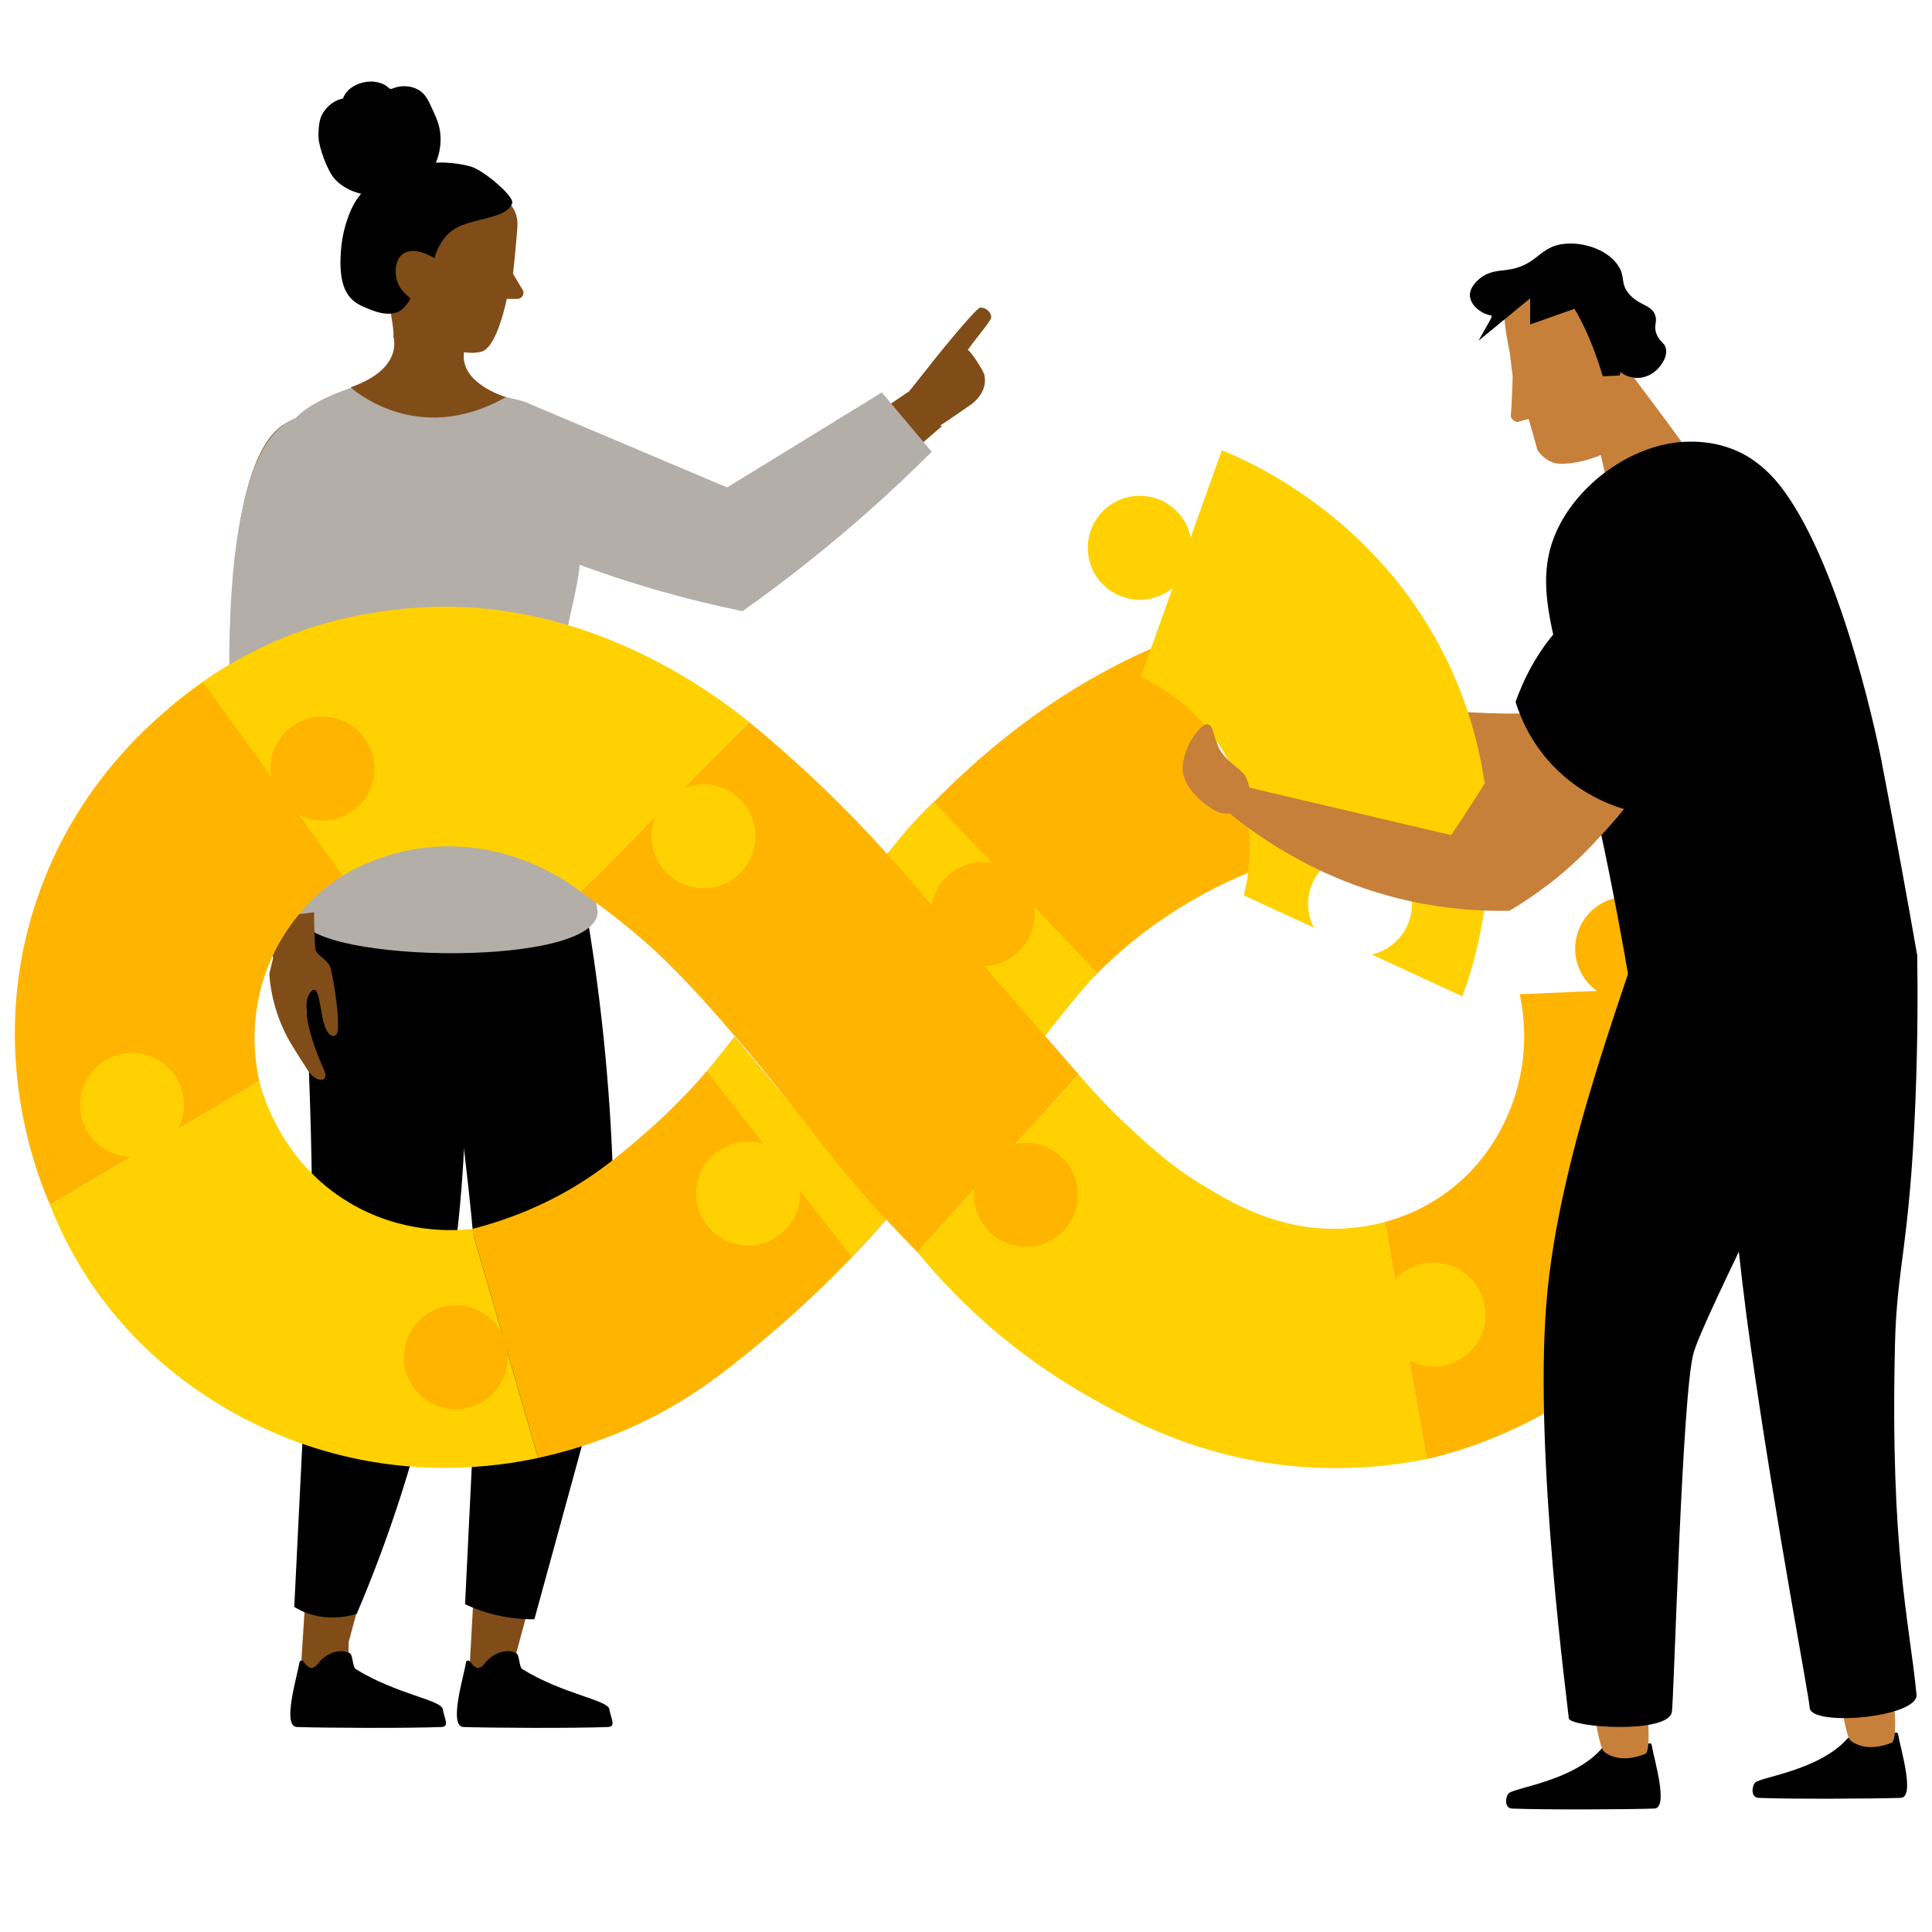 <?xml version="1.0" encoding="UTF-8"?>
<svg id="grey" xmlns="http://www.w3.org/2000/svg" viewBox="0 0 1080 1080">
  <defs>
    <style>
      .cls-1 {
        fill: #ffd100;
      }

      .cls-2 {
        fill: #ffb500;
      }

      .cls-3 {
        fill: #804d18;
      }

      .cls-4 {
        fill: #b4aea9;
      }

      .cls-5 {
        fill: #c7803a;
      }

      .cls-6 {
        fill: #60c6e2;
      }

      .cls-7 {
        fill-rule: evenodd;
      }
    </style>
  </defs>
  <path class="cls-5" d="m992.75,309.21c4.97,63.47-63.76,128.09-76.71,134.61-33.31,16.83-148.21-22.73-164.35-36.58-5.86-5.04.65-16.31,6.13-15.17,5.48,1.13,102.21,12.63,113.9,3.02,22.41-18.41,41.03-71.88,47.94-99.67,12.13-48.82,67.62-55.95,73.08,13.77l.02.02Z"/>
  <path class="cls-5" d="m710.4,390.07c-1.72-3.13,8.29-15.19,20.71-18.41,12.42-3.23,26.97,11.5,28.86,15.36"/>
  <g>
    <g>
      <polygon class="cls-3" points="287.86 761.43 331.15 766.75 287.24 929.11 289.72 941.4 262.18 938.02 272.12 759.5 287.86 761.43"/>
      <polygon class="cls-3" points="195.56 750.09 238.84 755.41 194.93 917.78 194.55 937.67 167.87 938.31 179.82 748.16 195.56 750.09"/>
    </g>
    <g>
      <path d="m188.88,923.13c2.25-.33,4.53-.1,6.54.96,2.04,1.07,1.49,7.74,3.47,8.96,22.69,14.05,47.82,17.19,48.64,22.44.78,4.98,3.96,9.73-.76,9.92-19.08.76-66.4.5-80.79,0-8.41-.29-.02-27.65,1.45-36.2.17-.99,1.43-1.31,2.06-.52,1.23,1.54,3.36,4.5,5.68,3.49,1.92-.83,2.87-2.74,4.27-4.17,2.34-2.4,5.87-4.36,9.45-4.89Z"/>
      <path d="m281.99,923.13c2.25-.33,4.53-.1,6.54.96,2.04,1.07,1.49,7.74,3.47,8.96,22.69,14.05,47.82,17.19,48.64,22.44.78,4.98,3.96,9.73-.76,9.92-19.08.76-66.4.5-80.79,0-8.41-.29-.02-27.65,1.45-36.2.17-.99,1.43-1.31,2.06-.52,1.23,1.54,3.36,4.5,5.68,3.49,1.92-.83,2.87-2.74,4.27-4.17,2.34-2.4,5.87-4.36,9.45-4.89Z"/>
    </g>
    <g id="Legs">
      <path d="m172.33,739.85l-.12-.02c4.27-39.62,2.08-129.79-3.8-227.33,29.84-4.69,55.76-4.26,86.1-3.33,7.46,60.47,10.74,145.21-8.75,243.14-11.75,59.05-29.09,109.37-46.36,149.88-5.46,1.59-16.23,3.78-27.83-.48-2.68-.99-5.04-2.18-7.07-3.42,2.61-52.82,5.22-105.64,7.83-158.45Z"/>
      <path d="m267.49,742.67h-.12c.42-39.86-10.45-129.39-25.72-225.91,29.25-7.54,55.09-9.62,85.38-11.62,8.05,46.25,14.12,98.71,15.75,156.41.86,30.44.39,59.31-.99,86.44-14.35,52.39-28.71,104.78-43.06,157.17-4.67.07-10.21-.23-16.36-1.3-9.26-1.62-16.82-4.47-22.4-7.09,2.51-51.37,5.02-102.73,7.53-154.1Z"/>
    </g>
    <path class="cls-4" d="m333.87,508.04s-19.08-101.85-19.77-126.59c-.69-24.74,8.99-48.93,10.1-67.57,1.1-18.64,18.62-60.23-28.63-88.31-4.72-2.81-31.07-6.75-37.19-8.97-6.6-2.39-11.59-6.88-18.47-6.98-33.49-.5-70.25,15.29-76.47,26.69-10.72,19.66-8.9,70.83-7.21,94.78,2.43,34.41-6.73,83.91,12.05,182.38,4.82,25.25,171.67,28.2,165.6-5.42Z"/>
    <path id="Arm" class="cls-3" d="m168.84,233.89c11.04-.67,21.55,4.53,25.82,14.73l1.15,2.76c16.8,36.16-13.35,134.73-17.11,174.42-3.62,38.32-4.26,106.89-1.3,111.75,2.95,4.86-21.75,6.99-21.75,6.99,0,0-17.86-50.91-24.59-116.67-3.19-31.21-10.36-191.06,37.77-193.99Z"/>
    <path id="Hand" class="cls-3" d="m175.84,529.01c.65,5.98,7.41,6.37,9.09,12.61,1.68,6.26,6.11,34.15,2.97,36.83-1.84,1.57-4.72.79-6.95-6.74-2.22-7.53-2.57-24.35-7.96-16.22-4.01,6.05-.97,22.55,8.13,42.51,3.46,7.6-4.92,7.51-9.47-.33-.82-1.41-3.2-4.86-8.08-12.78-7.56-12.23-12.02-26.13-13.03-40.47l2.77-11.52s22.51-4.05,22.52-3.88Z"/>
    <path class="cls-4" d="m187.57,429.26c-1.78,18.74.37,55.68-1.63,77.23-5.77,5.63-43.93,5.58-43.93,5.58-4.04-22.66-8.53-51.29-11.54-80.7-.15-1.45-12.66-147.36,22.18-188.39,5.71-6.72,12.45-10.37,20.04-10.83.73-.04,1.46-.07,2.18-.07,12.9,0,23.75,6.79,28.32,17.72l1.08,2.59c12.48,26.85.92,83.86-8.36,129.67-3.88,19.15-7.23,35.68-8.32,47.21Z"/>
    <path class="cls-3" d="m269.5,196.46c8.55-2.85,13.79-29.37,13.79-29.37h5.86c2.33,0,4.01-2.23,3.37-4.46l-5.73-9.54s2.57-23.88,2.48-28.37c-.08-4.01-1.58-7.85-4.29-10.8-5.21-5.66-14.5-14.32-23.94-15.94-34.37-5.92-52.54,11.06-52.94,43.46-.39,32.39,38.32,52.54,38.32,52.54,0,0,15.17,5.13,23.07,2.49Z"/>
    <path id="Neck" class="cls-3" d="m219.87,188.12s6.37,17.79-23.86,28.39c0,0,36.61,34.07,86.82,5.46,0,0-27.86-8-23.06-27.13,3.87-15.47-28.29-36.77-40.56-27.46-2.92,2.21,1.51,16.06.67,20.74Z"/>
    <path class="cls-7" d="m263.27,93.15c-6.4-1.95-15.7-2.61-19.61-2.17,2.22-5.33,3.11-11.26,2.39-17.05-.7-5.62-3.21-10.4-5.53-15.41-1.07-2.31-2.28-4.61-4.09-6.37-1.84-1.8-4.17-2.99-6.62-3.55-2.5-.58-5.12-.53-7.62,0-1.11.23-2.1.74-3.19,1.02-1.11.29-1.65-.41-2.46-1.11-1.95-1.69-4.8-2.52-7.26-2.82-2.76-.33-5.63.08-8.27.99-2.57.88-5.03,2.32-6.88,4.41-.83.93-1.58,1.99-2.06,3.16-.2.48-.23.76-.71.94-.44.16-.96.17-1.42.32-4.42,1.5-8.21,4.92-10.26,9.3-1.2,2.56-1.77,7.07-1.61,12.12.16,5.05,4.72,18.23,8.98,23.04,3.81,4.29,9.41,7.12,14.81,8.36-3.59,4.1-5.97,9.22-7.74,14.43-1.92,5.66-3.1,11.54-3.54,17.53-.42,5.69-.45,11.71.88,17.28,1.25,5.21,3.92,9.48,8.37,12.19,2.04,1.24,4.24,2.17,6.45,3.03,2.18.84,4.36,1.66,6.64,2.13,4.32.89,9.29.74,12.61-2.7,1.2-1.24,2.52-2.79,3.39-4.31.31-.54.5-.9.12-1.43-.46-.64-1.2-1.12-1.78-1.62-3.35-2.84-5.43-6.63-5.95-11.14-.53-4.57.7-10.47,5.14-12.47,5.49-2.46,11.53.36,16.41,3,2.07-7.32,6.33-13.9,13-17.26,7.38-3.71,15.85-4.15,23.44-7.33,1.98-.83,3.99-1.77,5.45-3.46.61-.71,1.32-1.62,1.56-2.56.32-1.23-.47-2.26-1.08-3.22-3.24-5.08-15.55-15.33-21.95-17.28Z"/>
    <path class="cls-3" d="m550.23,209.38c-.37-1.51-6.09-11.38-9.24-13.85,5.73-7.86,13.02-16.19,13.09-18.09.11-3.17-3.48-5.78-6.15-5.49-2.67.29-28.75,32.79-29.64,34.15-4.89,6.02-10.53,13.68-16.81,20.33l15.01,15.99c.06-.02.14-.05.25-.1,5.08-1.95,8.57-4.25,11.16-5.98,3.94-2.63,9.03-6.06,14.99-10.27.07-.03.14-.04.2-.08,8.45-6.73,7.84-13.73,7.14-16.61Z"/>
    <path class="cls-3" d="m507.6,219.12c-30.33,20.69-60.67,41.37-91,62.06-38.99-17.46-77.97-34.92-116.96-52.38,8.58,19.69,17.16,39.39,25.74,59.08,31.35,14.29,62.7,28.58,94.05,42.88,35.65-30.8,71.3-61.6,106.95-92.4"/>
    <path class="cls-4" d="m295.56,225.56c36.97,15.64,73.94,31.28,110.91,46.92,28.83-17.69,57.65-35.39,86.48-53.09,9.3,11.06,18.6,22.12,27.9,33.18-20.66,20.59-44.21,41.9-70.91,63-11.79,9.32-23.43,18-34.85,26.08-14.22-2.91-29.24-6.49-44.91-10.92-23.17-6.55-44.27-13.96-63.2-21.56-3.85-10.77-7.65-21.97-11.32-33.58-3.61-11.38-7.04-22.94-10.3-34.67,6.6-3.17,9.79-9.12,10.22-15.37Z"/>
  </g>
  <circle class="cls-6" cx="352.18" cy="434.51" r="29.04"/>
  <path class="cls-1" d="m602.94,600.55c6.64,7.86,16.14,18.37,28.48,29.79,11.67,10.79,23.56,21.8,41.14,32.38,15.78,9.5,41.37,24.91,75.37,24.15,11.17-.25,20.28-2.18,26.22-3.77,7.8,44.18,15.6,88.37,23.4,132.55-17.94,3.57-44.03,6.84-75.09,3.85-54.18-5.22-92.25-26.47-115.52-39.79-44.3-25.35-74.8-56.22-94.16-79.81,30.05-33.12,60.11-66.24,90.16-99.36Z"/>
  <path class="cls-2" d="m774.16,683.1c8.97-2.44,23.44-7.61,37.87-19.12,23.84-19,33.05-43.7,36.57-57.42,5.55-21.61,3.21-40.1.94-50.79,44.82-1.91,89.64-3.83,134.46-5.74,2.52,19.8,9.07,90.45-35.66,160.43-51.8,81.04-134.17,101.43-150.79,105.18-7.8-44.18-15.6-88.37-23.4-132.55Z"/>
  <path class="cls-2" d="m263.72,687.02c12.37,42.65,24.74,85.31,37.12,127.96,13.24-2.87,31.55-7.88,52.12-17.12,29.89-13.43,49.51-28.75,70.51-46.07,19.39-15.99,44.92-39.08,72.18-70.25-28.36-33.98-56.72-67.96-85.09-101.95-18.44,24.63-36.84,42.56-51.03,54.82-14.31,12.37-30.46,26.13-55.37,38.06-15.94,7.63-30.15,11.98-40.44,14.54Z"/>
  <path class="cls-1" d="m263.72,687.02c-9.84,1.06-39.02,2.92-68.67-14.85-37.64-22.57-48.14-60.07-50.14-67.88-39,23.07-77.99,46.13-116.99,69.2,5.72,14.63,13.92,31.19,25.85,48.01,39.8,56.13,94.78,78.6,116.95,86.18,57.66,19.69,107.6,12.17,130.1,7.31-12.37-42.65-24.74-85.31-37.12-127.96Z"/>
  <path class="cls-1" d="m170.38,505.19c-25.41-36.4-50.83-72.8-76.24-109.2,14.99-12.92,41.11-32.18,78.26-44.68,5.44-1.83,37.3-12.28,77.15-12.17,83.71.24,147.43,46.93,169.3,64.5-31.35,31.66-62.7,63.32-94.05,94.99-7.02-5.44-40.25-30.01-86.68-24.8-36.32,4.07-59.84,24.02-67.73,31.37Z"/>
  <path class="cls-2" d="m27.93,673.49c-7.4-17.08-34.84-85.84-8.31-167.8,24.03-74.23,77.34-112.95,94.03-124.12,25.98,35.92,51.95,71.85,77.93,107.77-8.48,5.53-27.26,19.44-39.19,45-14.74,31.57-9.55,60.58-7.47,69.94-39,23.07-77.99,46.13-116.99,69.2Z"/>
  <circle class="cls-2" cx="180.27" cy="429.63" r="29.04" transform="translate(-150.69 101.69) rotate(-22.5)"/>
  <path class="cls-2" d="m735.51,421.34c-4.48,10.26-14.71,17.43-26.62,17.43-16.04,0-29.04-13-29.04-29.04s13-29.04,29.04-29.04c9.16,0,17.32,4.24,22.64,10.86-2.28-17.11-4.57-34.21-6.85-51.32-12.26,1.49-28.79,4.27-47.76,9.88-6.23,1.84-36.07,10.89-72.61,32.73-50.59,30.23-87.19,68.94-108.67,94.82,29.39,33.98,58.79,67.96,88.18,101.95,10.14-14.65,24.03-31.55,42.79-47.86,43.07-37.47,88.97-51.99,115.88-58.09-2.33-17.43-4.65-34.87-6.98-52.3Z"/>
  <circle class="cls-2" cx="909.53" cy="530.27" r="29.04" transform="translate(240.42 1343.12) rotate(-80.78)"/>
  <circle class="cls-1" cx="801.34" cy="734.83" r="29.04" transform="translate(-52.36 1408.12) rotate(-80.78)"/>
  <path class="cls-1" d="m395.2,598.89c5.12-6.43,10.24-12.87,15.36-19.3,28.36,33.98,56.72,67.96,85.09,101.95-6.57,6.98-13.13,13.96-19.7,20.94-26.92-34.53-53.83-69.06-80.75-103.58Z"/>
  <path class="cls-1" d="m495.9,477.88c4.3-5.92,9.33-12.19,15.17-18.59,3.7-4.05,7.36-7.75,10.92-11.12,30.41,31.81,60.82,63.63,91.23,95.44-2.99,3.45-5.98,6.97-8.98,10.55-7.16,8.56-13.96,17.06-20.42,25.44-29.31-33.91-58.62-67.81-87.93-101.72Z"/>
  <circle class="cls-2" cx="549.3" cy="510.97" r="29.04" transform="translate(-43.06 971.32) rotate(-80.78)"/>
  <path class="cls-2" d="m418.84,403.63c-31.35,31.66-62.7,63.32-94.05,94.99,8,5.56,19.74,14.12,33.11,25.55,9.2,7.86,26.94,23.75,62.88,66.89,35.2,42.25,43.38,57.27,77.36,93.58,6.09,6.51,11.21,11.78,14.64,15.26,30.05-33.12,60.11-66.24,90.16-99.36-36.44-41.59-63.96-73.45-82.33-94.84-18.16-21.13-34.43-40.24-59.52-64.4-16.91-16.28-31.74-29-42.26-37.67Z"/>
  <circle class="cls-1" cx="393.3" cy="467.46" r="29.04" transform="translate(-215.35 415.02) rotate(-45)"/>
  <circle class="cls-2" cx="573.51" cy="667.93" r="29.04" transform="translate(-304.32 601.16) rotate(-45)"/>
  <circle class="cls-1" cx="73.82" cy="617.66" r="29.04" transform="translate(-230.75 75.27) rotate(-22.5)"/>
  <circle class="cls-2" cx="254.77" cy="758.75" r="29.04" transform="translate(-270.97 155.25) rotate(-22.5)"/>
  <circle class="cls-1" cx="418.19" cy="667.2" r="29.04" transform="translate(-223.5 210.82) rotate(-22.5)"/>
  <g>
    <circle class="cls-1" cx="637.15" cy="306.24" r="29.04" transform="translate(12.14 636.56) rotate(-53.53)"/>
    <path class="cls-1" d="m814.05,380.65c-37.6-89.45-116.15-122.94-131.04-128.96-15.09,42.25-30.18,84.51-45.27,126.76,8.43,3.91,21.83,11.43,34.13,25.19,22.39,25.03,25.75,53.46,26.43,62.73,1.07,14.45-1.05,26.37-3.02,34.12,13.07,6.04,26.14,12.09,39.21,18.13-4.16-8.06-4.49-17.95-.02-26.63,7.35-14.26,24.86-19.86,39.12-12.52,14.26,7.35,19.86,24.86,12.52,39.12-4.06,7.89-11.24,13.12-19.26,14.99,16.86,7.8,33.73,15.59,50.59,23.39,6.08-16.28,32.19-91.63-3.4-176.32Z"/>
  </g>
  <g>
    <path d="m1033.32,971.23c-15.51,18.13-47.87,21.91-52.01,25.12-1.97,1.53-2.92,8.48,1.74,8.67,18.76.76,65.27.48,79.42,0,8.27-.29,0-27.18-1.43-35.57-.17-.97-1.41-1.28-2.04-.5-1.2,1.51-16.73,12.36-25.69,2.31v-.02Z"/>
    <path d="m895.56,977.21c-15.51,18.13-47.87,21.91-52.01,25.12-1.97,1.53-2.92,8.48,1.74,8.67,18.76.76,65.27.48,79.42,0,8.27-.29,0-27.18-1.43-35.57-.17-.97-1.41-1.28-2.04-.5-1.2,1.51-16.73,12.36-25.69,2.31v-.02Z"/>
    <path class="cls-5" d="m696.91,435.26c-2.27-5.65-10.75-8.23-15.3-16.77-3.78-7.07-2.9-12.47-6.28-13.58-3.38-1.11-13.37,10.98-14.21,23.78-.84,12.82,16.33,24.35,20.48,25.48,9.34,2.54,22.02-2.14,15.3-18.93v.02Z"/>
    <path class="cls-5" d="m914.34,212.43s18.41,24.41,25.96,34.99c0,0-.52,44.68-39.06,39.18,0,0-6.97-44.66-14.82-56.27-7.87-11.63,18.95-33.2,27.91-17.9Z"/>
    <path class="cls-5" d="m1029.18,951.46s2.6,19.48,5.46,21.66c2.85,2.16,10.26,6.11,22.79,1.09,3.92-1.57.76-29.47.76-29.47l-28.98,6.74-.02-.02Z"/>
    <path class="cls-5" d="m891.38,957.72s2.6,19.48,5.46,21.66c2.85,2.16,10.26,6.11,22.79,1.09,3.92-1.57.76-29.47.76-29.47l-28.98,6.74-.02-.02Z"/>
    <path d="m1052.18,483.86c3.13,3.06-1.26,9.63,1.41,21.95,2.81,13.01,11.31,22.27,18.15,28.14.29,19.12.36,47.52-1.03,81.91-3.25,81.1-10.39,91.61-11.42,136.06-2.67,115.22,8,153.88,12.05,195.31,1.26,12.91-59.46,18.28-59.75,7.26-.15-5.65-18.49-100.45-32.87-201.25-13.94-97.8-18.05-198.08-14.78-214.41,9.36-46.72,79.94-63.11,88.23-54.99h0Z"/>
    <path d="m1062.2,537.68c-3.57,2.85-7.72,4.49-12.19,5.23-4.26.69-2.46,7.16,1.78,6.46,5.67-.92,10.7-3.36,15.17-6.95,3.36-2.71-1.41-7.43-4.74-4.74h-.02Z"/>
    <path d="m1029.67,508.57c4.11,20.82,5.04,45.29-5.06,75.97-11.54,35.09-71.13,149.14-77.8,171.47-6.67,22.33-11.04,196.57-12.28,201.33-3.15,12.15-57.3,8.25-57.57,3.15-.29-5.44-19.37-144.67-12.59-231.22,6.93-88.38,49.09-187.33,58.66-226.71,6.86-28.25,101.43-20.25,106.64,6.04v-.04Z"/>
    <path d="m947.06,578.39c-9.57-8.33-16.16-18.85-19.41-31.12-1.11-4.18-7.58-2.39-6.46,1.78,3.53,13.33,10.75,25.02,21.16,34.08,3.25,2.83,8.02-1.91,4.74-4.74h-.02Z"/>
    <path d="m1014.16,548.57c-7.85,1.8-15.7,2.18-23.69,1.3-4.28-.48-4.26,6.23,0,6.72,8.58.94,17.06.4,25.48-1.53,4.22-.97,2.43-7.43-1.78-6.46v-.02Z"/>
    <path d="m972.66,252.86c3.32,1.6,13.6,6.95,23.48,20.04,35.24,46.63,55.49,151.74,55.49,151.74,8.58,44.51,15.3,81.91,20.08,109.3-10.26,8.71-31.88,24.58-63.47,30.47-49.36,9.21-87.79-12.47-97.95-18.64-11.77-68.61-24.53-122.84-34.42-160.93-9.89-38.09-17.76-63.38-4.83-89.83,12.91-26.44,43.3-47.35,71.94-48.08,4.26-.1,16.43-.44,29.63,5.94l.02-.02Z"/>
    <path class="cls-5" d="m935.85,380.65c1.43,41.6-29.11,73.96-45.58,91.44-17.06,18.09-34.27,29.82-46.49,37.02-15.55.34-34.29-.78-55.01-5.25-48.69-10.54-83.36-34.31-102.71-50.22,2.54-4.83,5.1-9.63,7.64-14.46,39.18,9.21,78.35,18.45,117.53,27.66,19.48-29.05,33.39-52.55,42.65-68.96,11.98-21.22,29-39.16,42.86-59.18,3.92-5.67,8.21-11.94,13.87-11.82,11.9.29,24.35,28.63,25.23,53.77h.02Z"/>
    <path d="m947.37,311.37c-8.79,1.24-21.45,3.95-35.49,10.37-9.99,4.58-17.34,9.51-21.41,12.42-3.02,2.18-10.37,7.68-17.63,15.36-14.02,14.86-21.6,31.46-25.63,42.86,2.48,7.95,8.04,22.08,20.69,35.43,16.62,17.52,35.78,23.53,44.05,25.58,9.26-9.97,26.99-31.73,35.62-64.89,9.11-34.92,3.3-63.93-.23-77.13h.02Z"/>
    <path class="cls-5" d="m848.23,235.92s-4.11-.78-3.65-4.32c.46-3.55,1.03-21.05,1.03-21.05l-1.66-13.6c-2.88-13.62-4.09-25.04-2.39-28.44,4.66-9.28,37.61-20.65,46.74-2.58,18.05,35.74,20.42,68.38,19.77,75.37-1.3,14-35.97,21.09-41.03,16.64-.06-.06-.13-.13-.19-.19,0,.15,0,.27.02.42-2.58-1.32-5.1-3.32-7.37-6.38l-4.72-16.81c-.1-.27-.21-.55-.29-.82l-6.25,1.76Z"/>
    <path d="m842.1,150.9c17.61-2.2,17.82-13.2,32.66-14.63,11.12-1.07,24.91,3.76,30.31,13.05,3.42,5.92.8,9.07,5.31,14.67,5.65,7.01,12.99,6.11,14.96,12.49,1.2,3.84-1.11,5.35.61,10.07,1.72,4.68,4.53,4.66,5.29,8.39,1.15,5.75-4.37,11.1-5.14,11.84-1.01.94-4.68,4.32-10.39,4.47-1.41.04-5.06-.06-8.56-2.35-5.54-3.63-7.81-10.81-7.37-16.31.31-3.97,1.89-4.95,1.43-9-.15-1.26-.63-5.48-3.63-8-3.19-2.64-5.79-.52-10.75-1.97-7.49-2.16-7.43-8.71-15.11-12-5.62-2.41-11.14-1.26-12.34-1.01-12.28,2.58-13.49,15.22-22.94,15.91-6.59.48-14.21-5.06-14.73-10.87-.46-5.1,4.64-9.26,5.65-10.07,5-4.05,10.56-4.13,14.73-4.66l.02-.02Z"/>
    <path d="m895.98,210.38c-7.6-25.54-20.57-51.9-32.55-53.45,0,0,23.93-11.94,36.81,7.43,12.89,19.37,5.16,45.54,5.16,45.54l-9.44.46.02.02Z"/>
    <polygon points="883.84 171.28 855.36 181.39 855.39 166.74 826.51 190.46 833.58 177.91 836.6 163.3 864.14 151.13 883.84 171.28"/>
  </g>
</svg>